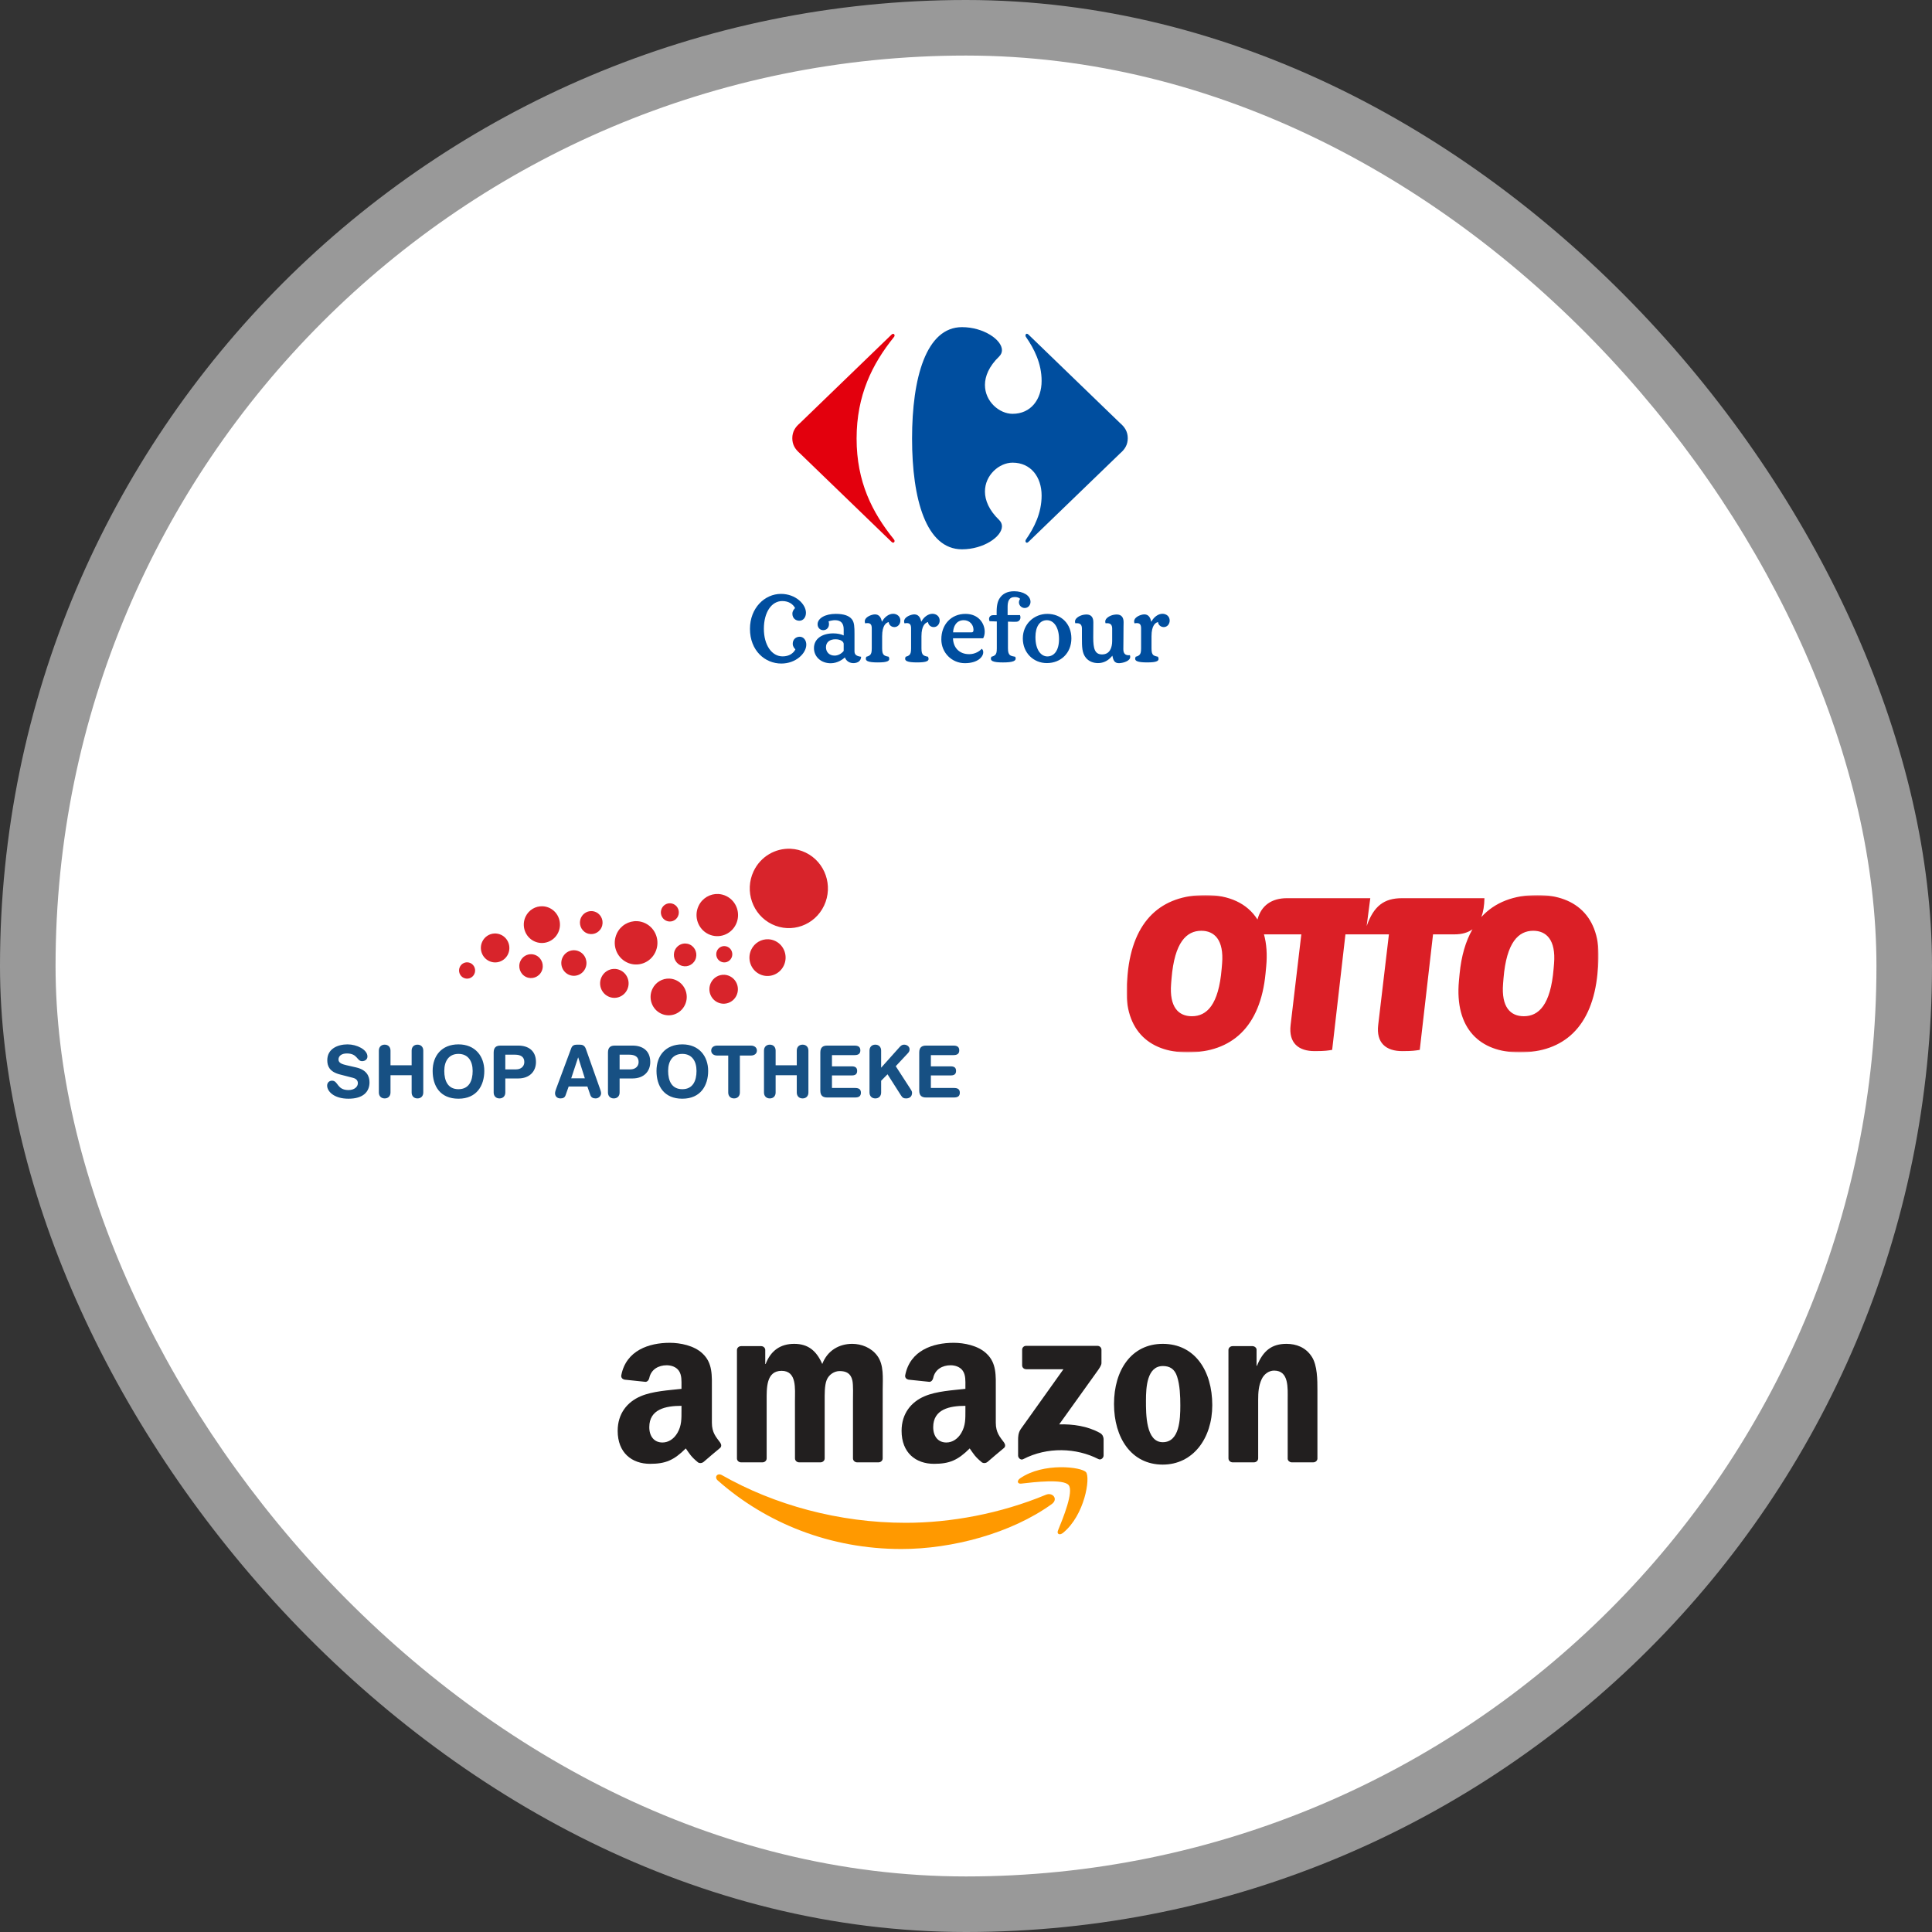 <svg width="626" height="626" viewBox="0 0 626 626" fill="none" xmlns="http://www.w3.org/2000/svg">
<rect x="0" y="0" width="626" height="626" fill="#333333" stroke="none"/>
<rect opacity="0.5" width="626" height="626" rx="313" fill="white"/>
<rect x="18" y="18" width="590" height="590" rx="295" fill="white"/>
<g clip-path="url(#clip0_1765_2411)">
<path d="M270.679 207.136C268.916 207.136 267.628 208.024 267.628 209.724C267.628 211.316 268.747 212.425 270.427 212.425C271.548 212.425 272.667 211.803 273.367 210.914V208.646C273.367 207.891 272.387 207.136 270.679 207.136ZM308.786 206.822C308.869 209.806 310.774 211.965 314.049 211.965C316.039 211.965 317.551 210.888 318.081 210.212C318.333 210.402 318.587 210.685 318.587 211.344C318.587 212.829 316.795 214.882 312.622 214.882C308.45 214.882 305.005 211.537 305.005 207.164C305.005 202.35 308.17 198.908 312.847 198.908C317.098 198.908 319.061 202.038 319.061 204.702C319.061 205.487 318.892 206.216 318.555 206.822H308.785H308.786ZM314.724 204.894C315.396 204.894 315.424 204.501 315.424 203.975C315.396 202.406 314.161 200.952 312.287 200.952C309.851 200.952 308.897 202.991 308.814 204.895H314.722L314.724 204.894ZM354.228 206.54C354.228 210.187 354.733 212.045 357.088 212.045C359.658 212.045 360.363 209.751 360.363 207.667V203.69C360.363 202.323 359.714 201.793 358.233 201.953C357.618 200.418 359.659 199.44 360.811 199.215C361.172 199.16 361.509 199.104 361.82 199.104C363.442 199.104 364.064 200.115 364.064 201.624C364.064 202.179 364.01 203.191 364.01 207.376C364.01 209.147 363.981 210.08 363.981 210.373C363.981 211.751 364.619 212.454 366.1 212.292C366.707 213.831 364.678 214.56 363.52 214.774C363.165 214.827 362.843 214.882 362.577 214.882C361.037 214.882 360.726 213.884 360.416 212.454C360.198 212.723 359.998 212.941 359.581 213.344C358.573 214.287 357.256 214.855 355.771 214.855C354.147 214.855 352.775 214.231 351.906 213.209C350.562 211.617 350.562 209.565 350.562 206.568V203.688C350.562 202.322 349.918 201.792 348.435 201.952C347.819 200.417 349.865 199.438 351.011 199.214C351.374 199.158 351.709 199.103 352.019 199.103C353.641 199.103 354.259 200.114 354.259 201.623L354.23 206.538L354.228 206.54ZM347.146 206.853C347.146 202.122 343.87 198.907 339.334 198.907C335.136 198.907 331.41 202.122 331.41 206.853C331.41 211.584 334.909 214.853 339.194 214.853C343.728 214.853 347.146 211.59 347.146 206.853ZM276.868 211.022C276.868 212.228 277.65 212.613 279.024 212.802C278.939 214.202 277.959 214.746 276.812 214.853C275.523 214.961 274.264 214.364 273.76 213.02C273.172 213.554 271.436 214.906 269.168 214.906C266.06 214.906 263.736 212.826 263.736 209.993C263.736 206.998 266.34 205.224 270.008 205.224C271.27 205.224 272.584 205.486 273.367 205.891V203.885C273.367 202.089 272.583 200.948 270.54 200.948C270.118 200.948 269.196 201.059 268.467 201.335C268.552 201.619 268.609 201.923 268.609 202.202C268.609 203.298 267.908 204.188 266.733 204.188C265.696 204.188 264.912 203.354 264.912 202.288C264.912 200.33 267.378 198.903 270.794 198.903C273.51 198.903 275.164 199.546 276.032 200.664C276.814 201.646 276.871 203.159 276.871 205.339V211.019L276.868 211.022ZM343.142 207.084C343.142 210.719 341.573 212.694 339.363 212.694C337.403 212.694 335.499 210.72 335.499 206.409C335.499 203.05 336.898 200.953 339.194 200.953C341.461 200.953 343.142 203.277 343.142 207.084ZM287.955 201.566C288.039 202.52 288.851 203.188 289.802 203.188C291.007 203.188 291.734 202.122 291.734 201.088C291.734 199.633 290.559 198.878 289.381 198.878C288.038 198.878 286.61 199.887 285.799 201.395L285.742 201.422C285.49 200.082 284.846 199.071 283.502 199.071C283.193 199.071 282.859 199.128 282.494 199.24C281.374 199.575 279.721 200.44 280.339 201.978C281.907 201.676 282.466 202.203 282.466 203.57V210.076C282.466 211.368 282.299 211.909 281.85 212.288C281.428 212.61 280.982 212.743 280.702 212.797C280.059 214.198 281.318 214.636 284.427 214.636C287.536 214.636 288.599 214.2 287.955 212.797C287.675 212.74 286.891 212.607 286.471 212.288C286.022 211.909 285.828 211.368 285.828 210.076V206.152C285.828 202.653 287.114 201.733 287.955 201.565M326.482 199.297H330.486C330.962 200.442 330.319 201.365 329.423 201.451C329.142 201.48 328.834 201.48 328.555 201.48C327.826 201.48 327.098 201.423 326.595 201.423V210.079C326.595 211.371 326.819 211.912 327.267 212.291C327.689 212.613 328.669 212.746 328.949 212.8C329.593 214.201 328.079 214.639 324.973 214.639C321.866 214.639 320.578 214.202 321.22 212.8C321.499 212.743 321.949 212.61 322.368 212.291C322.816 211.912 322.983 211.371 322.983 210.079V201.365L320.632 201.282C320.155 200.139 320.799 199.325 321.751 199.325H322.929V198.206C322.929 195.939 323.347 194.68 323.908 193.84C324.774 192.498 326.259 191.575 328.582 191.575C331.522 191.575 333.902 192.946 333.902 195.016C333.902 195.911 333.286 197.002 331.998 197.002C331.048 197.002 330.151 196.191 330.151 195.185C330.151 194.764 330.32 194.316 330.543 194.039C330.209 193.647 329.508 193.45 328.835 193.45C326.902 193.45 326.484 194.877 326.484 196.668V199.3L326.482 199.297ZM300.694 201.565C300.778 202.519 301.59 203.187 302.542 203.187C303.747 203.187 304.473 202.12 304.473 201.086C304.473 199.631 303.298 198.877 302.122 198.877C300.778 198.877 299.349 199.885 298.54 201.393L298.483 201.421C298.232 200.081 297.588 199.07 296.243 199.07C295.935 199.07 295.599 199.127 295.235 199.239C294.113 199.574 292.462 200.438 293.078 201.976C294.646 201.675 295.205 202.202 295.205 203.569V210.075C295.205 211.367 295.039 211.907 294.59 212.287C294.17 212.609 293.724 212.742 293.444 212.796C292.799 214.197 294.06 214.634 297.166 214.634C300.272 214.634 301.339 214.198 300.694 212.796C300.415 212.739 299.632 212.606 299.21 212.287C298.763 211.907 298.567 211.367 298.567 210.075V206.15C298.567 202.652 299.853 201.732 300.694 201.563M375.215 201.563C375.309 202.517 376.128 203.186 377.084 203.186C378.271 203.186 378.999 202.119 378.999 201.085C378.999 199.63 377.84 198.876 376.647 198.876C375.309 198.876 373.896 199.884 373.087 201.392L373.005 201.419C372.76 200.08 372.11 199.069 370.79 199.069C370.462 199.069 370.142 199.126 369.759 199.237C368.654 199.573 367.007 200.437 367.607 201.975C369.181 201.673 369.732 202.201 369.732 203.567V210.073C369.732 211.365 369.571 211.906 369.107 212.285C368.706 212.607 368.244 212.74 367.976 212.795C367.326 214.196 368.597 214.633 371.704 214.633C374.81 214.633 375.862 214.197 375.211 212.795C374.944 212.738 374.161 212.605 373.725 212.285C373.297 211.906 373.11 211.365 373.11 210.073V206.149C373.11 202.65 374.376 201.73 375.212 201.562" fill="#004E9F"/>
<path d="M243 203.759C243 210.819 247.87 215 253.162 215C257.922 215 261.254 211.656 261.254 208.872C261.254 207.39 260.33 206.312 259.127 206.312C257.923 206.312 256.86 207.146 256.86 208.581C256.86 209.497 257.363 210.009 257.727 210.413C257.083 211.656 255.711 212.681 253.582 212.681C250.054 212.681 247.507 209.009 247.507 203.731C247.507 198.452 249.941 194.752 253.471 194.752C255.599 194.752 256.97 195.787 257.615 197.02C257.25 197.438 256.747 197.942 256.747 198.865C256.747 200.292 257.783 201.13 259.015 201.13C260.248 201.13 261.142 200.043 261.142 198.556C261.142 195.786 257.812 192.43 253.05 192.43C247.757 192.43 243 197.017 243 203.759Z" fill="#004E9F"/>
<path d="M288.861 108.431L259.153 137.145C257.669 138.403 256.721 139.882 256.721 141.997C256.721 144.113 257.67 145.586 259.153 146.855L288.862 175.56C289.052 175.754 289.237 175.833 289.394 175.833C289.675 175.833 289.87 175.577 289.86 175.277C289.852 175.1 289.775 174.897 289.599 174.721C282.626 166.065 277.552 156.138 277.552 142.103C277.552 128.069 282.626 117.938 289.599 109.275C289.775 109.101 289.852 108.901 289.86 108.72C289.87 108.413 289.675 108.166 289.394 108.166C289.237 108.163 289.052 108.239 288.862 108.434" fill="#E3000D"/>
<path d="M311.7 106C300.068 106 295.523 122.469 295.523 142.099C295.523 161.729 300.068 177.986 311.7 177.986C318.681 177.986 324.631 173.902 324.65 170.546C324.653 169.811 324.37 169.107 323.753 168.493C320.444 165.298 319.15 162.108 319.141 159.29C319.119 153.913 323.788 149.908 328.092 149.908C334.01 149.908 337.5 154.555 337.5 160.571C337.5 166.273 335.068 171.021 332.423 174.825C332.318 174.979 332.272 175.153 332.272 175.306C332.274 175.603 332.45 175.849 332.712 175.849C332.873 175.849 333.061 175.763 333.265 175.558L362.981 146.853C364.464 145.586 365.412 144.102 365.412 141.996C365.412 139.89 364.463 138.403 362.981 137.144L333.265 108.431C333.061 108.227 332.873 108.141 332.712 108.141C332.447 108.141 332.273 108.389 332.272 108.688C332.272 108.841 332.318 109.012 332.423 109.17C335.068 112.968 337.5 117.722 337.5 123.419C337.5 129.432 334.01 134.083 328.092 134.083C323.788 134.083 319.119 130.081 319.141 124.703C319.15 121.886 320.445 118.692 323.753 115.5C324.37 114.882 324.653 114.185 324.65 113.449C324.631 110.087 318.681 106 311.7 106Z" fill="#004E9F"/>
</g>
<g clip-path="url(#clip1_1765_2411)">
<mask id="mask0_1765_2411" style="mask-type:luminance" maskUnits="userSpaceOnUse" x="365" y="290" width="153" height="51">
<path d="M365 290V341H518V290" fill="white"/>
</mask>
<g mask="url(#mask0_1765_2411)">
<path d="M503.539 312.209L503.4 313.854C502.427 325.645 498.543 329.277 493.755 329.277C489.451 329.277 486.399 326.399 487.024 318.721L487.162 317.006C488.135 305.286 492.019 301.584 496.807 301.584C501.041 301.584 504.163 304.531 503.539 312.209ZM395.979 312.209L395.84 313.854C394.87 325.645 390.984 329.277 386.195 329.277C381.893 329.277 378.841 326.399 379.464 318.721L379.602 317.006C380.575 305.286 384.461 301.584 389.25 301.584C393.481 301.584 396.604 304.531 395.981 312.209M498.193 290C490.569 290 484.369 292.321 479.987 297.128C480.612 295.459 480.941 293.426 480.983 291.028H454.266C448.437 291.028 445.105 293.565 442.817 300.077L443.996 291.028H417.002C412.061 291.028 408.666 293.363 407.442 297.933C404.096 292.639 398.152 290 390.634 290C376.339 290 367.039 298.158 365.374 315.567L365.164 317.761C363.708 333.322 371.966 340.998 384.802 340.998C399.097 340.998 408.396 332.772 410.062 315.361L410.271 313.167C410.647 309.175 410.372 305.706 409.545 302.749H421.65L418.182 332.088C417.486 337.913 420.679 340.587 426.022 340.587C429.284 340.587 430.395 340.38 431.642 340.176L435.944 302.749H450.032L446.562 332.088C445.869 337.913 449.06 340.587 454.405 340.587C457.666 340.587 458.777 340.38 460.025 340.176L464.327 302.749H471.268C473.669 302.749 475.607 302.199 477.104 301.108C474.919 304.912 473.493 309.714 472.933 315.567L472.724 317.761C471.268 333.322 479.524 340.998 492.362 340.998C506.659 340.998 515.956 332.772 517.622 315.361L517.831 313.167C519.29 297.678 511.034 290 498.193 290Z" fill="#DB1F26"/>
</g>
</g>
<g clip-path="url(#clip2_1765_2411)">
<path d="M112.643 338.393C109.447 338.393 106.045 339.795 106.045 343.531C106.045 345.329 106.668 347.243 110.092 348.131L114.344 349.228C115.631 349.554 115.953 350.303 115.953 350.979C115.953 352.099 114.873 353.198 112.918 353.198C109.101 353.198 109.631 350.161 107.585 350.161C106.666 350.161 106 350.816 106 351.749C106 353.57 108.137 356 112.92 356C117.702 356 119.724 353.736 119.724 350.699C119.724 348.738 118.852 346.66 115.403 345.866L112.252 345.142C111.057 344.862 109.676 344.489 109.676 343.321C109.676 342.154 110.643 341.337 112.39 341.337C115.908 341.337 115.584 343.834 117.331 343.834C118.25 343.834 119.056 343.273 119.056 342.317C119.056 340.075 115.584 338.395 112.641 338.395L112.643 338.393ZM148.554 338.393C143.128 338.393 140.186 342.057 140.186 346.984C140.186 351.911 142.622 355.998 148.554 355.998C154.487 355.998 156.922 351.724 156.922 346.984C156.922 342.244 153.98 338.393 148.554 338.393ZM221.084 338.393C215.659 338.393 212.718 342.057 212.718 346.984C212.718 351.911 215.154 355.998 221.084 355.998C227.015 355.998 229.453 351.724 229.453 346.984C229.453 342.244 226.51 338.393 221.084 338.393ZM124.643 338.487C123.493 338.487 122.757 339.259 122.757 340.402V353.991C122.757 355.136 123.493 355.906 124.643 355.906C125.792 355.906 126.528 355.136 126.528 353.991V348.388H133.378V353.991C133.378 355.136 134.115 355.906 135.263 355.906C136.411 355.906 137.149 355.136 137.149 353.991V340.402C137.149 339.257 136.413 338.487 135.263 338.487C134.113 338.487 133.378 339.259 133.378 340.402V345.165H126.528V340.402C126.528 339.257 125.79 338.487 124.643 338.487ZM186.923 338.487C186.004 338.487 185.404 338.79 185.083 339.655L180.21 352.752C180.072 353.124 179.841 353.805 179.841 354.223C179.841 355.251 180.554 355.904 181.588 355.904C182.485 355.904 183.014 355.6 183.265 354.853L184.255 352.051H190.325L191.29 354.853C191.566 355.6 192.163 355.904 192.992 355.904C193.956 355.904 194.762 355.157 194.762 354.223C194.762 353.805 194.533 353.124 194.395 352.752L189.841 339.887C189.427 338.696 188.668 338.487 187.819 338.487H186.923ZM249.43 338.487C248.281 338.487 247.545 339.259 247.545 340.402V353.991C247.545 355.136 248.281 355.906 249.43 355.906C250.58 355.906 251.316 355.136 251.316 353.991V348.388H258.167V353.991C258.167 355.136 258.903 355.906 260.053 355.906C261.203 355.906 261.938 355.136 261.938 353.991V340.402C261.938 339.257 261.203 338.487 260.053 338.487C258.903 338.487 258.167 339.259 258.167 340.402V345.165H251.316V340.402C251.316 339.257 250.578 338.487 249.43 338.487ZM283.618 338.487C282.468 338.487 281.733 339.259 281.733 340.402V353.991C281.733 355.136 282.468 355.906 283.618 355.906C284.768 355.906 285.504 355.136 285.504 353.991V350.186L287.573 348.085L291.916 354.903C292.421 355.72 292.838 355.906 293.596 355.906C294.492 355.906 295.527 355.487 295.527 354.062C295.527 353.572 295.16 353.08 294.816 352.543L290.239 345.469L294.101 341.335C294.422 341.009 294.721 340.611 294.721 340.027C294.721 339.046 293.827 338.485 292.93 338.485C292.263 338.485 291.871 338.859 291.434 339.326L285.502 345.958V340.402C285.502 339.257 284.766 338.487 283.616 338.487H283.618ZM162.165 338.79C160.829 338.79 159.958 339.328 159.958 341.032V353.991C159.958 355.136 160.693 355.906 161.843 355.906C162.993 355.906 163.729 355.136 163.729 353.991V349.437H167.914C171.569 349.437 173.661 347.172 173.661 344.113C173.661 340.377 171.11 338.788 167.936 338.788H162.167L162.165 338.79ZM199.198 338.79C197.865 338.79 196.991 339.328 196.991 341.032V353.991C196.991 355.136 197.727 355.906 198.877 355.906C200.027 355.906 200.762 355.136 200.762 353.991V349.437H204.947C208.603 349.437 210.695 347.172 210.695 344.113C210.695 340.377 208.141 338.788 204.968 338.788H199.198V338.79ZM232.395 338.79C231.315 338.79 230.442 339.351 230.442 340.402C230.442 341.453 231.315 342.013 232.395 342.013H235.958V353.991C235.958 355.136 236.694 355.906 237.843 355.906C238.993 355.906 239.729 355.136 239.729 353.991V342.013H243.292C244.372 342.013 245.247 341.453 245.247 340.402C245.247 339.351 244.372 338.79 243.292 338.79H232.395ZM268.007 338.79C266.674 338.79 265.8 339.328 265.8 341.032V353.361C265.8 355.067 266.674 355.602 268.007 355.602H277.043C278.147 355.602 278.951 355.276 278.951 354.06C278.951 352.844 278.147 352.52 277.043 352.52H269.571V348.457H275.963C276.952 348.457 277.733 348.177 277.733 346.986C277.733 345.795 276.952 345.517 275.963 345.517H269.571V341.873H276.859C277.962 341.873 278.768 341.547 278.768 340.331C278.768 339.115 277.962 338.79 276.859 338.79H268.007ZM300.054 338.79C298.721 338.79 297.847 339.328 297.847 341.032V353.361C297.847 355.067 298.721 355.602 300.054 355.602H309.09C310.194 355.602 311 355.276 311 354.06C311 352.844 310.194 352.52 309.09 352.52H301.618V348.457H308.01C308.999 348.457 309.78 348.177 309.78 346.986C309.78 345.795 308.999 345.517 308.01 345.517H301.618V341.873H308.906C310.009 341.873 310.815 341.547 310.815 340.331C310.815 339.115 310.009 338.79 308.906 338.79H300.054ZM148.552 341.476C151.633 341.476 153.149 343.765 153.149 346.986C153.149 350.207 151.977 352.917 148.552 352.917C145.127 352.917 143.955 350.209 143.955 346.986C143.955 343.763 145.471 341.476 148.552 341.476ZM221.082 341.476C224.163 341.476 225.682 343.765 225.682 346.986C225.682 350.207 224.509 352.917 221.082 352.917C217.655 352.917 216.485 350.209 216.485 346.986C216.485 343.763 218.002 341.476 221.082 341.476ZM163.725 341.733H166.853C168.715 341.733 169.888 342.434 169.888 344.115C169.888 345.561 168.763 346.496 167.246 346.496H163.727V341.733H163.725ZM200.76 341.733H203.888C205.751 341.733 206.924 342.434 206.924 344.115C206.924 345.561 205.796 346.496 204.28 346.496H200.762V341.733H200.76ZM187.313 342.643H187.358L189.497 349.393H185.081L187.313 342.643Z" fill="#175083"/>
<path d="M256.193 275.015C251.262 274.78 246.442 277.501 244.174 282.31C241.157 288.71 243.821 296.395 250.129 299.466C256.441 302.532 264.003 299.83 267.018 293.423C270.037 287.019 267.383 279.336 261.073 276.268C259.497 275.5 257.84 275.094 256.195 275.017L256.193 275.015ZM232.731 289.669C230.112 289.543 227.551 290.987 226.345 293.543C224.742 296.942 226.158 301.027 229.508 302.659C232.861 304.29 236.879 302.852 238.482 299.449C240.085 296.046 238.676 291.965 235.323 290.337C234.485 289.928 233.605 289.713 232.733 289.671L232.731 289.669ZM217.177 292.678C216.044 292.626 214.937 293.252 214.416 294.355C213.722 295.828 214.334 297.59 215.782 298.298C217.233 299.003 218.974 298.381 219.667 296.91C220.361 295.437 219.749 293.673 218.298 292.965C217.936 292.789 217.554 292.695 217.177 292.678ZM175.853 293.647C173.57 293.539 171.339 294.798 170.29 297.019C168.895 299.985 170.127 303.54 173.043 304.959C175.969 306.382 179.464 305.129 180.861 302.165C182.256 299.202 181.026 295.646 178.112 294.225C177.38 293.869 176.614 293.683 175.853 293.647ZM191.395 295.217C190.092 295.284 188.868 296.054 188.267 297.329C187.393 299.185 188.164 301.41 189.989 302.299C191.819 303.189 194.01 302.404 194.885 300.548C195.761 298.691 194.99 296.466 193.167 295.577C192.594 295.299 191.986 295.184 191.395 295.215V295.217ZM206.433 298.474C203.74 298.346 201.106 299.834 199.868 302.456C198.217 305.956 199.672 310.148 203.118 311.826C206.563 313.498 210.69 312.027 212.339 308.526C213.996 305.024 212.539 300.832 209.096 299.156C208.234 298.737 207.33 298.515 206.431 298.471L206.433 298.474ZM160.188 302.467C158.552 302.548 157.013 303.513 156.261 305.114C155.163 307.448 156.139 310.252 158.441 311.374C160.745 312.496 163.498 311.514 164.594 309.185C165.692 306.851 164.716 304.051 162.414 302.925C161.695 302.576 160.932 302.431 160.188 302.467ZM248.975 304.338C246.694 304.233 244.462 305.495 243.409 307.718C242.008 310.685 243.236 314.237 246.152 315.656C249.068 317.073 252.569 315.817 253.97 312.849C255.373 309.884 254.145 306.33 251.231 304.915C250.502 304.562 249.737 304.373 248.977 304.338H248.975ZM222.16 305.713C220.744 305.646 219.357 306.429 218.704 307.808C217.839 309.649 218.603 311.855 220.417 312.736C222.228 313.62 224.4 312.841 225.269 311.004C226.139 309.16 225.372 306.954 223.559 306.073C223.106 305.853 222.632 305.734 222.16 305.713ZM234.802 306.552C233.788 306.504 232.797 307.063 232.329 308.05C231.709 309.369 232.257 310.947 233.551 311.579C234.849 312.211 236.405 311.654 237.025 310.338C237.646 309.019 237.097 307.439 235.803 306.809C235.48 306.652 235.138 306.569 234.8 306.552H234.802ZM185.744 307.898C184.302 307.971 182.942 308.827 182.272 310.246C181.3 312.305 182.155 314.779 184.187 315.767C186.216 316.755 188.654 315.884 189.623 313.823C190.597 311.759 189.738 309.287 187.706 308.302C187.071 307.992 186.4 307.864 185.742 307.898H185.744ZM172.239 309.183C170.757 309.112 169.311 309.93 168.631 311.374C167.724 313.299 168.52 315.608 170.417 316.533C172.313 317.454 174.586 316.64 175.495 314.714C176.402 312.789 175.6 310.484 173.706 309.559C173.232 309.329 172.734 309.208 172.241 309.185L172.239 309.183ZM151.468 311.811C150.454 311.763 149.463 312.322 148.995 313.31C148.375 314.628 148.921 316.206 150.217 316.838C151.515 317.47 153.071 316.916 153.691 315.597C154.312 314.277 153.763 312.699 152.469 312.067C152.144 311.91 151.804 311.826 151.466 311.809L151.468 311.811ZM198.831 313.944C197.195 314.028 195.656 314.997 194.9 316.604C193.795 318.938 194.772 321.74 197.068 322.857C199.367 323.979 202.124 322.994 203.225 320.656C204.325 318.32 203.357 315.522 201.055 314.402C200.336 314.053 199.573 313.906 198.831 313.944ZM234.691 315.844C232.894 315.758 231.136 316.753 230.31 318.504C229.209 320.84 230.18 323.638 232.48 324.76C234.779 325.877 237.534 324.892 238.635 322.556C239.737 320.218 238.767 317.42 236.467 316.303C235.892 316.022 235.29 315.874 234.691 315.844ZM216.934 317.081C214.653 316.972 212.421 318.232 211.375 320.455C209.977 323.42 211.208 326.972 214.126 328.393C217.043 329.816 220.542 328.565 221.939 325.599C223.341 322.638 222.108 319.08 219.188 317.661C218.459 317.305 217.695 317.119 216.934 317.083V317.081Z" fill="#D8242B"/>
</g>
<g clip-path="url(#clip3_1765_2411)">
<path d="M340.795 487.342C327.619 496.839 308.522 501.906 292.08 501.906C269.025 501.906 248.27 493.568 232.568 479.699C231.334 478.608 232.439 477.122 233.92 477.971C250.865 487.613 271.818 493.413 293.462 493.413C308.058 493.413 324.116 490.46 338.88 484.331C341.111 483.405 342.976 485.76 340.795 487.342Z" fill="#FF9900"/>
<path d="M346.273 481.214C344.595 479.11 335.14 480.22 330.896 480.712C329.603 480.867 329.406 479.766 330.57 478.975C338.101 473.792 350.457 475.288 351.898 477.025C353.339 478.772 351.523 490.885 344.447 496.666C343.361 497.554 342.325 497.081 342.809 495.903C344.397 492.023 347.96 483.328 346.273 481.214Z" fill="#FF9900"/>
<path d="M331.192 442.387V437.349C331.192 436.587 331.784 436.075 332.495 436.075H355.56C356.3 436.075 356.892 436.596 356.892 437.349V441.663C356.882 442.387 356.26 443.333 355.155 444.829L343.203 461.516C347.644 461.41 352.332 462.056 356.359 464.276C357.267 464.778 357.514 465.511 357.583 466.235V471.611C357.583 472.344 356.754 473.203 355.885 472.759C348.789 469.121 339.364 468.725 331.518 472.798C330.719 473.223 329.88 472.373 329.88 471.64V466.534C329.88 465.714 329.89 464.315 330.728 463.07L344.575 443.651H332.525C331.784 443.651 331.192 443.14 331.192 442.387Z" fill="#221F1F"/>
<path d="M247.056 473.821H240.039C239.368 473.773 238.835 473.281 238.785 472.653V437.436C238.785 436.731 239.387 436.171 240.138 436.171H246.681C247.362 436.2 247.905 436.712 247.954 437.349V441.953H248.082C249.79 437.503 252.997 435.428 257.32 435.428C261.712 435.428 264.456 437.503 266.429 441.953C268.127 437.503 271.986 435.428 276.121 435.428C279.062 435.428 282.28 436.615 284.244 439.279C286.464 442.242 286.01 446.547 286.01 450.32L286 472.547C286 473.252 285.398 473.821 284.648 473.821H277.641C276.94 473.773 276.378 473.223 276.378 472.547V453.882C276.378 452.395 276.516 448.689 276.18 447.28C275.657 444.916 274.088 444.25 272.055 444.25C270.357 444.25 268.581 445.359 267.861 447.135C267.14 448.911 267.209 451.884 267.209 453.882V472.547C267.209 473.252 266.607 473.821 265.857 473.821H258.85C258.139 473.773 257.587 473.223 257.587 472.547L257.577 453.882C257.577 449.953 258.238 444.172 253.254 444.172C248.211 444.172 248.408 449.809 248.408 453.882V472.547C248.408 473.252 247.806 473.821 247.056 473.821Z" fill="#221F1F"/>
<path d="M376.749 435.428C387.161 435.428 392.797 444.172 392.797 455.291C392.797 466.032 386.569 474.555 376.749 474.555C366.525 474.555 360.958 465.81 360.958 454.914C360.958 443.95 366.594 435.428 376.749 435.428ZM376.808 442.619C371.637 442.619 371.311 449.51 371.311 453.804C371.311 458.109 371.242 467.297 376.749 467.297C382.187 467.297 382.444 459.885 382.444 455.368C382.444 452.395 382.315 448.844 381.398 446.025C380.608 443.574 379.039 442.619 376.808 442.619Z" fill="#221F1F"/>
<path d="M406.298 473.821H399.311C398.61 473.773 398.047 473.223 398.047 472.547L398.037 437.32C398.097 436.673 398.679 436.171 399.39 436.171H405.893C406.505 436.2 407.009 436.606 407.147 437.156V442.541H407.275C409.239 437.725 411.993 435.428 416.839 435.428C419.987 435.428 423.056 436.538 425.03 439.578C426.866 442.397 426.866 447.135 426.866 450.542V472.711C426.787 473.329 426.205 473.821 425.514 473.821H418.477C417.835 473.773 417.302 473.31 417.233 472.711V453.582C417.233 449.732 417.687 444.095 412.841 444.095C411.134 444.095 409.565 445.215 408.785 446.913C407.798 449.066 407.67 451.208 407.67 453.582V472.547C407.66 473.252 407.048 473.821 406.298 473.821Z" fill="#221F1F"/>
<path d="M312.806 456.999V455.513C307.733 455.513 302.374 456.574 302.374 462.423C302.374 465.386 303.943 467.393 306.637 467.393C308.611 467.393 310.378 466.206 311.493 464.276C312.875 461.902 312.806 459.672 312.806 456.999ZM319.882 473.725C319.418 474.13 318.747 474.159 318.224 473.889C315.895 471.997 315.48 471.119 314.197 469.314C310.348 473.155 307.624 474.304 302.63 474.304C296.728 474.304 292.129 470.742 292.129 463.61C292.129 458.041 295.218 454.248 299.61 452.395C303.42 450.755 308.739 450.465 312.806 450.011V449.124C312.806 447.492 312.934 445.562 311.957 444.153C311.098 442.889 309.46 442.368 308.019 442.368C305.344 442.368 302.956 443.709 302.374 446.489C302.255 447.106 301.791 447.714 301.16 447.743L294.35 447.029C293.778 446.904 293.146 446.45 293.304 445.591C294.873 437.523 302.324 435.091 308.996 435.091C312.411 435.091 316.872 435.978 319.566 438.507C322.981 441.624 322.655 445.784 322.655 450.311V461.004C322.655 464.218 324.017 465.627 325.3 467.364C325.754 467.982 325.853 468.725 325.281 469.188C323.849 470.356 321.303 472.528 319.902 473.744L319.882 473.725Z" fill="#221F1F"/>
<path d="M220.813 456.999V455.513C215.74 455.513 210.381 456.574 210.381 462.423C210.381 465.386 211.951 467.393 214.645 467.393C216.619 467.393 218.385 466.206 219.501 464.276C220.882 461.902 220.813 459.672 220.813 456.999ZM227.89 473.725C227.426 474.13 226.755 474.159 226.232 473.889C223.902 471.997 223.488 471.119 222.205 469.314C218.356 473.155 215.632 474.304 210.638 474.304C204.736 474.304 200.137 470.742 200.137 463.61C200.137 458.041 203.226 454.248 207.618 452.395C211.428 450.755 216.747 450.465 220.813 450.011V449.124C220.813 447.492 220.942 445.562 219.965 444.153C219.106 442.889 217.468 442.368 216.027 442.368C213.352 442.368 210.964 443.709 210.381 446.489C210.263 447.106 209.799 447.714 209.167 447.743L202.358 447.029C201.785 446.904 201.154 446.45 201.311 445.591C202.881 437.523 210.332 435.091 217.004 435.091C220.419 435.091 224.88 435.978 227.574 438.507C230.989 441.624 230.663 445.784 230.663 450.311V461.004C230.663 464.218 232.025 465.627 233.308 467.364C233.762 467.982 233.861 468.725 233.288 469.188C231.857 470.356 229.311 472.528 227.909 473.744L227.89 473.725Z" fill="#221F1F"/>
</g>
<defs>
<clipPath id="clip0_1765_2411">
<rect width="136" height="109" fill="white" transform="translate(243 106)"/>
</clipPath>
<clipPath id="clip1_1765_2411">
<rect width="153" height="51" fill="white" transform="translate(365 290)"/>
</clipPath>
<clipPath id="clip2_1765_2411">
<rect width="205" height="81" fill="white" transform="translate(106 275)"/>
</clipPath>
<clipPath id="clip3_1765_2411">
<rect width="227" height="67" fill="white" transform="translate(200 435)"/>
</clipPath>
</defs>
</svg>
